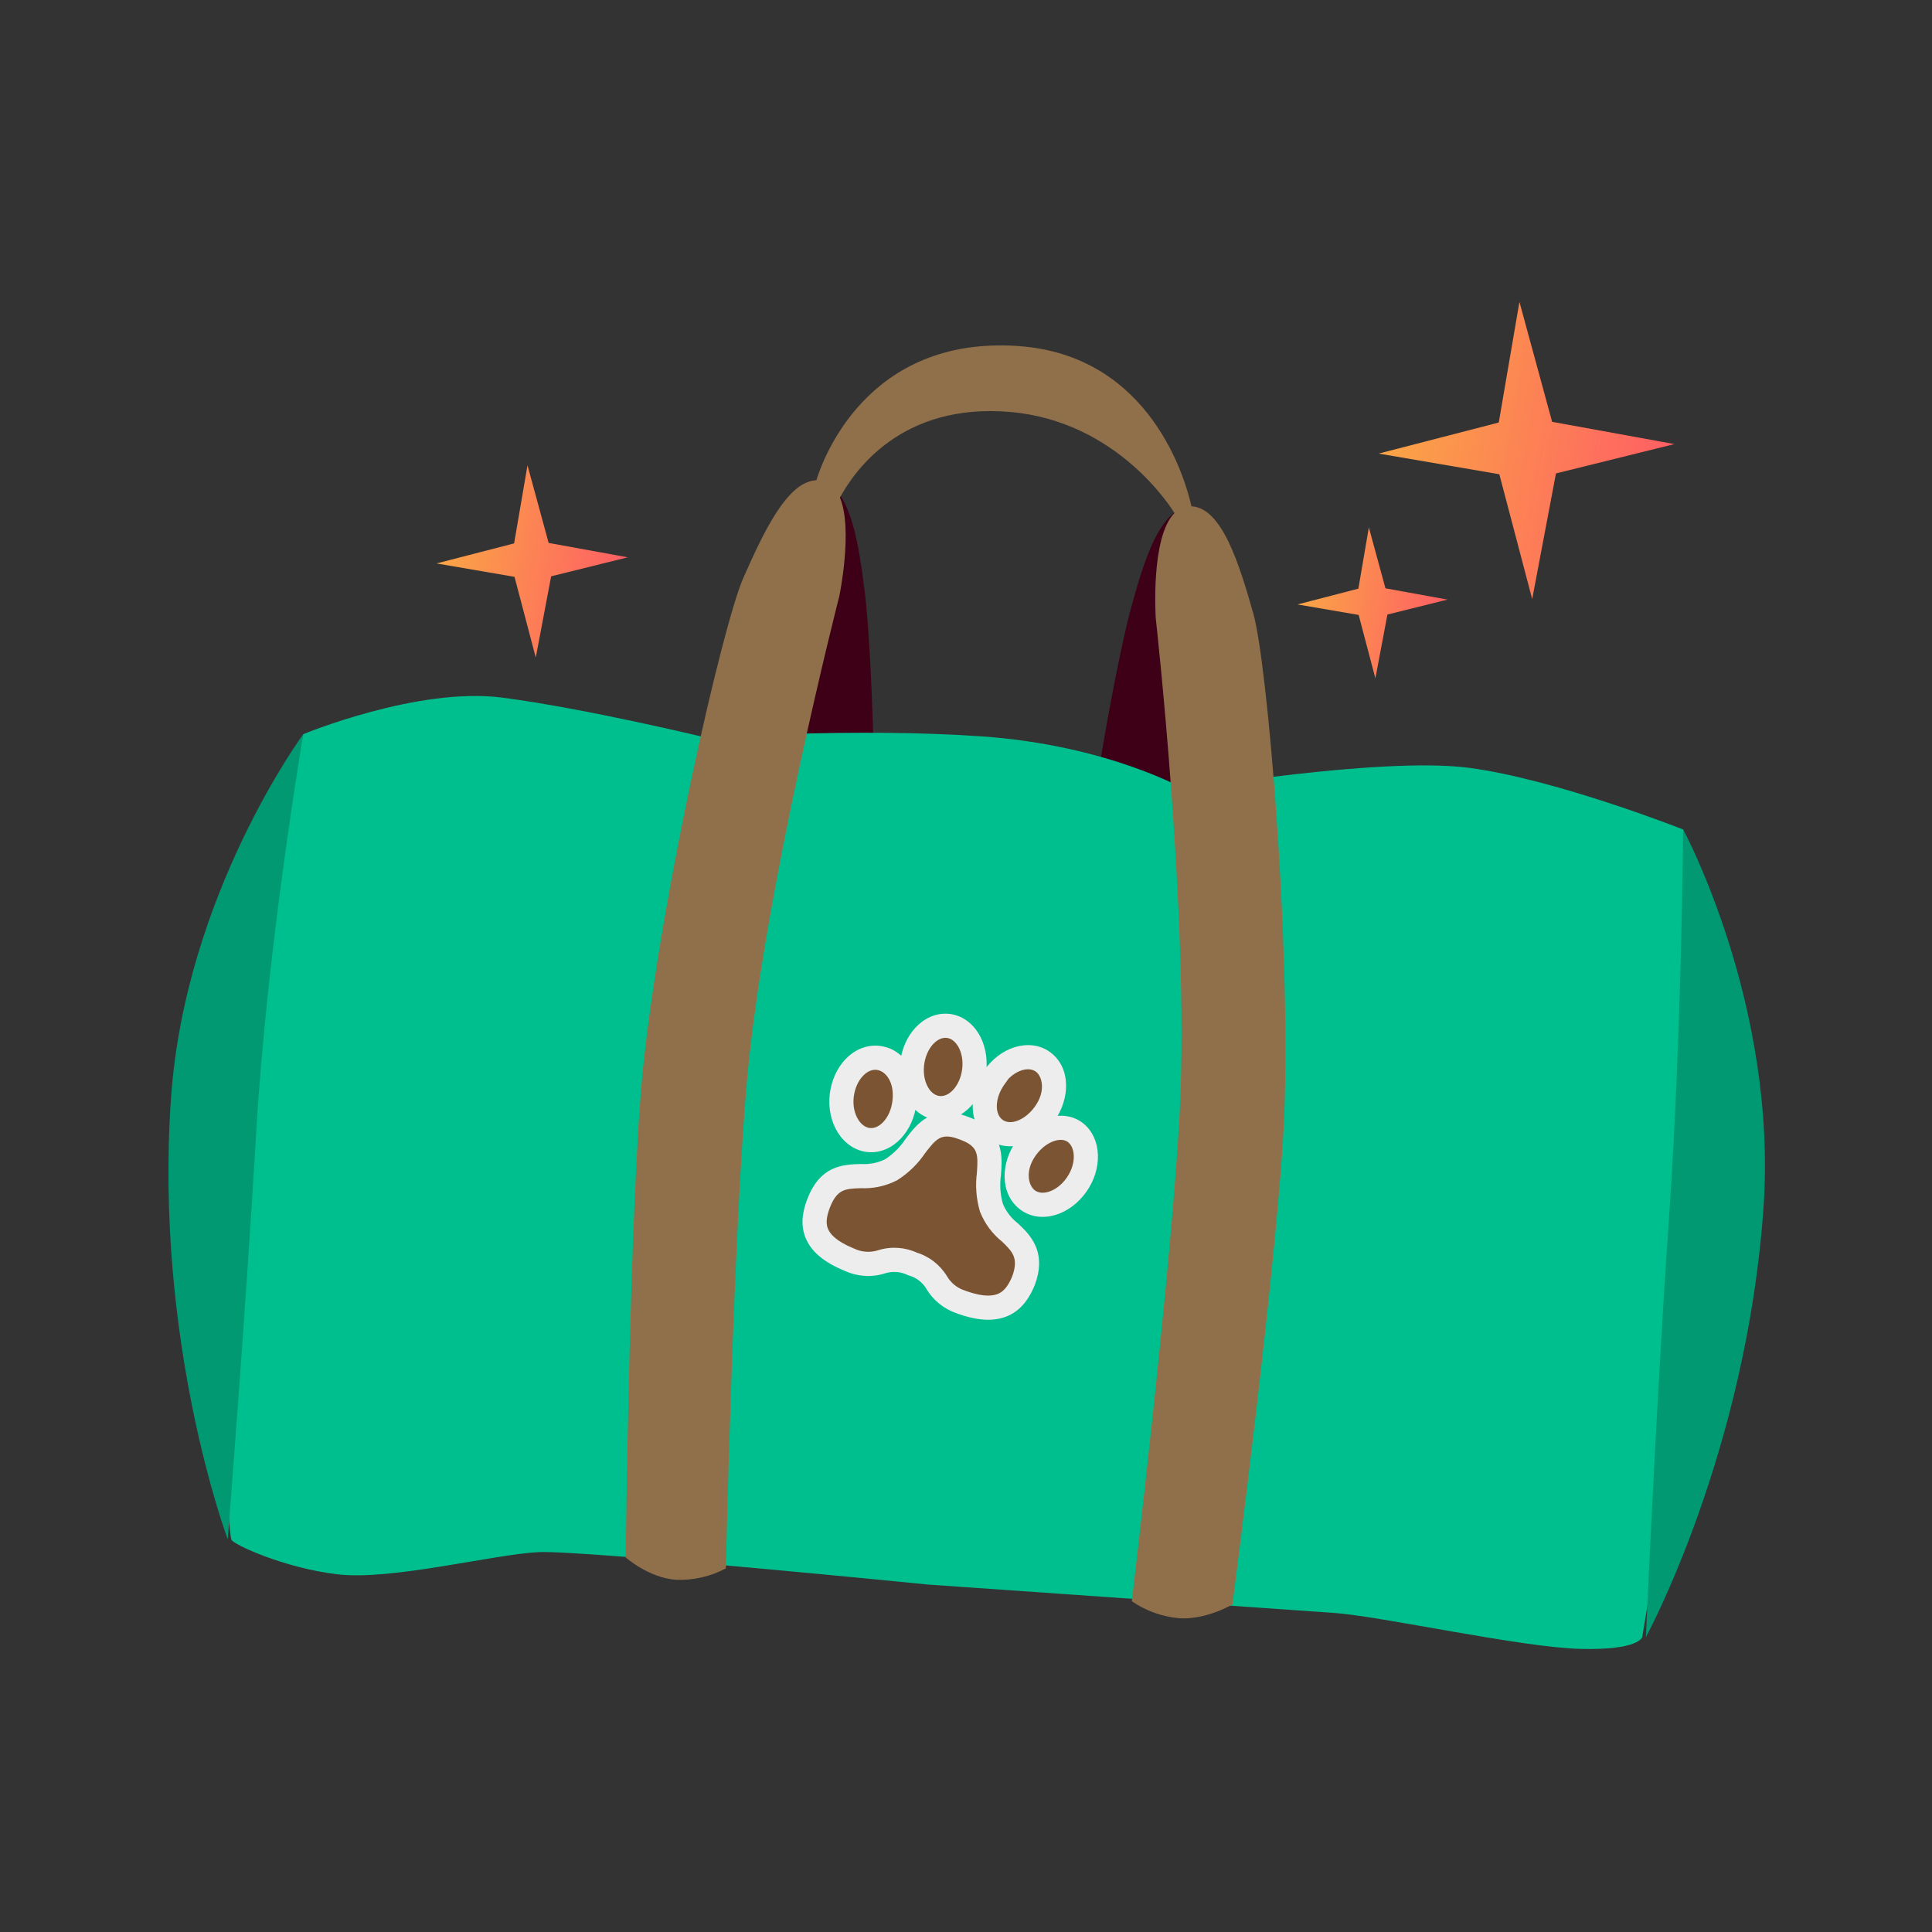 <svg width="128" height="128" viewBox="0 0 128 128" fill="none" xmlns="http://www.w3.org/2000/svg">
<rect x="0" y="0" width="128" height="128" fill="#333333" stroke="none"/>
<path fill-rule="evenodd" clip-rule="evenodd" d="M80.356 72.444C81.06 82.416 84.162 104.117 84.162 104.117C83.234 104.761 82.159 105.161 81.035 105.28C79.248 105.445 77.482 104.478 77.482 104.478C77.482 104.478 71.549 81.04 71.067 72.622C70.435 61.401 73.991 43.802 74.854 40.586C75.718 37.369 76.793 33.664 78.85 33.569C81.673 33.422 81.312 40.747 81.312 40.747C81.312 40.747 79.481 60.118 80.356 72.444ZM47.427 70.141C45.35 79.919 39.259 100.977 39.259 100.977C40.082 101.739 41.083 102.284 42.169 102.562C43.92 102.975 45.8 102.263 45.8 102.263C45.8 102.263 54.916 79.791 56.562 71.523C58.76 60.499 57.717 42.664 57.31 39.359C56.902 36.053 56.349 32.235 54.329 31.854C51.554 31.315 50.892 38.62 50.892 38.62C50.892 38.62 50.009 58.057 47.427 70.141Z" fill="#3D0017"/>
<path d="M20.092 48.642C20.092 48.642 27.691 45.486 33.299 46.222C38.908 46.959 46.836 48.883 46.836 48.883C46.836 48.883 56.66 48.2 65.027 48.785C73.393 49.37 78.504 52.301 78.504 52.301C78.504 52.301 91.524 50.116 97.302 50.868C103.08 51.62 111.513 54.957 111.513 54.957C111.513 54.957 114.331 72.309 114.14 75.042C113.949 77.776 108.801 108.459 108.801 108.459C108.801 108.459 108.607 109.347 104.672 109.242C100.737 109.137 91.484 107.078 88.411 106.863L61.461 104.979C61.461 104.979 38.632 102.698 35.69 102.832C32.748 102.967 25.951 104.724 22.375 104.304C18.798 103.884 15.427 102.305 15.331 102.009C14.909 100.695 13.818 72.143 13.818 72.143L20.092 48.642Z" fill="#00BF8F"/>
<path fill-rule="evenodd" clip-rule="evenodd" d="M67.001 27.3C74.034 27.946 77.6 33.643 77.811 33.991C76.211 35.6 76.572 40.969 76.572 40.969C76.572 40.969 78.799 60.809 78.167 73.486C77.659 83.742 74.986 106.087 74.986 106.087C75.914 106.721 76.988 107.108 78.107 107.211C79.905 107.336 81.653 106.298 81.653 106.298C81.653 106.298 84.777 82.367 85.092 73.715C85.512 62.18 83.968 43.931 83.036 40.651C82.112 37.395 80.966 33.647 78.936 33.542C78.567 31.878 76.283 23.543 67.473 22.927C57.421 22.224 54.489 30.501 54.088 31.814C52.158 31.887 50.569 35.3 49.248 38.288C47.87 41.407 43.797 59.263 42.607 70.744C41.715 79.356 41.453 103.185 41.453 103.185C41.453 103.185 42.987 104.538 44.781 104.664C45.932 104.712 47.075 104.451 48.091 103.909C48.091 103.909 48.58 81.708 49.5 71.481C50.643 58.841 55.605 39.503 55.605 39.503C55.605 39.503 56.528 35.107 55.649 32.963C56.516 31.375 59.607 26.628 67.001 27.3Z" fill="#90704A"/>
<path fill-rule="evenodd" clip-rule="evenodd" d="M116.836 80.024C117.779 66.537 111.513 54.949 111.513 54.949C111.513 54.949 111.415 68.58 110.581 80.616C109.733 92.751 109.044 108.469 109.044 108.469C109.044 108.469 115.701 96.248 116.836 80.024ZM11.331 72.732C12.274 59.245 20.092 48.642 20.092 48.642C20.092 48.642 17.693 62.758 16.981 74.93C16.269 87.102 15.089 101.984 15.089 101.984C15.089 101.984 10.197 88.96 11.331 72.732Z" fill="#009972"/>
<path d="M28.92 37.329L34.088 38.217L35.496 43.566L36.515 38.182L41.59 36.924L36.349 35.97L34.948 30.83L34.061 36.001L28.92 37.329Z" fill="url(#paint0_linear_414_2334)"/>
<path d="M85.959 40.046L90.015 40.741L91.122 44.94L91.921 40.714L95.904 39.725L91.79 38.977L90.69 34.94L89.996 39L85.959 40.046Z" fill="url(#paint1_linear_414_2334)"/>
<path d="M91.343 30.05L99.335 31.42L101.512 39.691L103.087 31.366L110.937 29.421L102.832 27.947L100.667 20L99.297 27.993L91.343 30.05Z" fill="url(#paint2_linear_414_2334)"/>
<mask id="path-8-outside-1_414_2334" maskUnits="userSpaceOnUse" x="50.793" y="64.843" width="24.49" height="24.49" fill="black">
<rect fill="white" x="50.793" y="64.843" width="24.49" height="24.49"/>
<path fill-rule="evenodd" clip-rule="evenodd" d="M65.859 71.374C66.727 70.127 68.183 69.684 69.1 70.352C70.016 71.021 70.102 72.572 69.191 73.812C68.281 75.051 66.865 75.51 65.943 74.83C65.022 74.151 65.012 72.619 65.892 71.386L65.859 71.374ZM62.784 67.966C63.914 68.07 64.713 69.366 64.546 70.878C64.38 72.389 63.327 73.519 62.19 73.412C61.052 73.304 60.261 72.011 60.427 70.499C60.593 68.988 61.647 67.858 62.784 67.966ZM58.162 70.085C56.984 69.962 55.936 71.103 55.765 72.604C55.599 74.115 56.43 75.424 57.568 75.531C58.706 75.639 59.759 74.509 59.925 72.998C60.091 71.486 59.34 70.208 58.162 70.085ZM63.78 86.302L63.651 86.254C62.978 86.031 62.409 85.571 62.051 84.959C61.688 84.366 61.117 83.931 60.451 83.737C59.824 83.439 59.109 83.386 58.445 83.587C57.726 83.824 56.944 83.775 56.26 83.451C53.642 82.388 53.769 80.954 54.229 79.738C54.89 77.989 55.951 77.955 56.986 77.921L57.043 77.92C57.735 77.957 58.425 77.811 59.044 77.498C59.677 77.093 60.219 76.561 60.637 75.936L60.639 75.934C61.368 74.977 62.065 74.064 63.795 74.718L63.956 74.779C65.686 75.433 65.604 76.578 65.519 77.778L65.519 77.781C65.419 78.526 65.474 79.284 65.681 80.006C65.938 80.65 66.359 81.216 66.903 81.646C67.67 82.369 68.451 83.152 67.799 84.876C67.291 86.074 66.414 87.225 63.78 86.302ZM67.996 76.048C67.086 77.287 67.175 78.831 68.088 79.507C69.001 80.184 70.461 79.732 71.328 78.486C72.2 77.25 72.117 75.691 71.236 75.026C70.355 74.362 68.906 74.809 67.996 76.048Z"/>
</mask>
<path fill-rule="evenodd" clip-rule="evenodd" d="M65.859 71.374C66.727 70.127 68.183 69.684 69.1 70.352C70.016 71.021 70.102 72.572 69.191 73.812C68.281 75.051 66.865 75.51 65.943 74.83C65.022 74.151 65.012 72.619 65.892 71.386L65.859 71.374ZM62.784 67.966C63.914 68.07 64.713 69.366 64.546 70.878C64.38 72.389 63.327 73.519 62.19 73.412C61.052 73.304 60.261 72.011 60.427 70.499C60.593 68.988 61.647 67.858 62.784 67.966ZM58.162 70.085C56.984 69.962 55.936 71.103 55.765 72.604C55.599 74.115 56.43 75.424 57.568 75.531C58.706 75.639 59.759 74.509 59.925 72.998C60.091 71.486 59.34 70.208 58.162 70.085ZM63.78 86.302L63.651 86.254C62.978 86.031 62.409 85.571 62.051 84.959C61.688 84.366 61.117 83.931 60.451 83.737C59.824 83.439 59.109 83.386 58.445 83.587C57.726 83.824 56.944 83.775 56.26 83.451C53.642 82.388 53.769 80.954 54.229 79.738C54.89 77.989 55.951 77.955 56.986 77.921L57.043 77.92C57.735 77.957 58.425 77.811 59.044 77.498C59.677 77.093 60.219 76.561 60.637 75.936L60.639 75.934C61.368 74.977 62.065 74.064 63.795 74.718L63.956 74.779C65.686 75.433 65.604 76.578 65.519 77.778L65.519 77.781C65.419 78.526 65.474 79.284 65.681 80.006C65.938 80.65 66.359 81.216 66.903 81.646C67.67 82.369 68.451 83.152 67.799 84.876C67.291 86.074 66.414 87.225 63.78 86.302ZM67.996 76.048C67.086 77.287 67.175 78.831 68.088 79.507C69.001 80.184 70.461 79.732 71.328 78.486C72.2 77.25 72.117 75.691 71.236 75.026C70.355 74.362 68.906 74.809 67.996 76.048Z" fill="#7A5433"/>
<path d="M69.1 70.352L68.628 70.999L69.1 70.352ZM65.859 71.374L65.203 70.917L64.617 71.76L65.577 72.122L65.859 71.374ZM65.943 74.83L65.469 75.474L65.943 74.83ZM65.892 71.386L66.543 71.851L67.147 71.005L66.175 70.638L65.892 71.386ZM62.784 67.966L62.709 68.762L62.71 68.762L62.784 67.966ZM62.19 73.412L62.114 74.208L62.19 73.412ZM60.427 70.499L59.632 70.412L60.427 70.499ZM55.765 72.604L54.97 72.513L54.97 72.516L55.765 72.604ZM58.162 70.085L58.079 70.881L58.162 70.085ZM57.568 75.531L57.492 76.328L57.492 76.328L57.568 75.531ZM59.925 72.998L60.72 73.085L59.925 72.998ZM63.651 86.254L63.934 85.505L63.918 85.499L63.902 85.494L63.651 86.254ZM63.78 86.302L63.497 87.051L63.507 87.054L63.516 87.058L63.78 86.302ZM62.051 84.959L62.742 84.555L62.737 84.548L62.733 84.541L62.051 84.959ZM60.451 83.737L60.107 84.46L60.166 84.487L60.227 84.505L60.451 83.737ZM58.445 83.587L58.214 82.821L58.204 82.824L58.194 82.827L58.445 83.587ZM56.26 83.451L56.602 82.728L56.582 82.718L56.56 82.71L56.26 83.451ZM54.229 79.738L53.481 79.455L54.229 79.738ZM56.986 77.921L57.012 78.721L57.012 78.721L56.986 77.921ZM57.043 77.92L57.085 77.121L57.051 77.119L57.017 77.12L57.043 77.92ZM59.044 77.498L59.405 78.211L59.441 78.193L59.474 78.171L59.044 77.498ZM60.637 75.936L60.001 75.451L59.986 75.471L59.972 75.492L60.637 75.936ZM60.639 75.934L61.275 76.419L61.275 76.419L60.639 75.934ZM63.956 74.779L64.239 74.031L63.956 74.779ZM65.519 77.778L66.317 77.835L66.317 77.835L65.519 77.778ZM65.519 77.781L66.311 77.888L66.315 77.863L66.316 77.838L65.519 77.781ZM65.681 80.006L64.912 80.227L64.923 80.265L64.938 80.302L65.681 80.006ZM66.903 81.646L67.451 81.064L67.426 81.04L67.399 81.019L66.903 81.646ZM67.799 84.876L68.536 85.188L68.542 85.173L68.548 85.159L67.799 84.876ZM67.996 76.048L68.641 76.522L68.641 76.522L67.996 76.048ZM71.328 78.486L70.674 78.024L70.671 78.029L71.328 78.486ZM71.236 75.026L70.754 75.665L70.754 75.665L71.236 75.026ZM69.571 69.706C68.865 69.191 67.996 69.14 67.223 69.381C66.45 69.622 65.728 70.162 65.203 70.917L66.516 71.831C66.858 71.339 67.298 71.034 67.699 70.909C68.1 70.784 68.417 70.845 68.628 70.999L69.571 69.706ZM69.836 74.285C70.897 72.841 70.981 70.734 69.571 69.706L68.628 70.999C69.051 71.308 69.306 72.304 68.547 73.338L69.836 74.285ZM65.469 75.474C66.177 75.996 67.04 76.048 67.813 75.803C68.581 75.56 69.296 75.021 69.836 74.285L68.547 73.338C68.177 73.842 67.728 74.152 67.33 74.278C66.938 74.402 66.632 74.344 66.418 74.186L65.469 75.474ZM65.241 70.921C64.712 71.661 64.432 72.516 64.442 73.326C64.452 74.136 64.761 74.952 65.469 75.474L66.418 74.186C66.204 74.029 66.047 73.739 66.042 73.306C66.037 72.871 66.191 72.344 66.543 71.851L65.241 70.921ZM65.577 72.122L65.609 72.135L66.175 70.638L66.142 70.626L65.577 72.122ZM65.342 70.965C65.442 70.052 65.255 69.17 64.835 68.478C64.413 67.786 63.728 67.25 62.858 67.169L62.71 68.762C62.97 68.786 63.249 68.95 63.468 69.31C63.687 69.671 63.817 70.193 63.751 70.79L65.342 70.965ZM62.114 74.208C62.986 74.291 63.764 73.892 64.318 73.297C64.872 72.702 65.242 71.876 65.342 70.965L63.751 70.79C63.685 71.391 63.445 71.886 63.147 72.207C62.848 72.528 62.531 72.64 62.265 72.615L62.114 74.208ZM59.632 70.412C59.532 71.324 59.716 72.205 60.136 72.897C60.557 73.591 61.243 74.126 62.114 74.208L62.265 72.615C61.999 72.59 61.72 72.424 61.503 72.067C61.285 71.707 61.157 71.186 61.222 70.587L59.632 70.412ZM62.86 67.169C61.988 67.087 61.209 67.485 60.656 68.08C60.102 68.675 59.732 69.501 59.632 70.412L61.222 70.587C61.288 69.987 61.528 69.491 61.827 69.17C62.126 68.849 62.443 68.737 62.709 68.762L62.86 67.169ZM56.56 72.695C56.628 72.098 56.868 71.604 57.169 71.284C57.467 70.967 57.79 70.851 58.079 70.881L58.245 69.29C57.357 69.197 56.567 69.59 56.004 70.187C55.443 70.783 55.074 71.609 54.97 72.513L56.56 72.695ZM57.643 74.735C57.376 74.71 57.085 74.538 56.857 74.171C56.629 73.805 56.495 73.282 56.56 72.691L54.97 72.516C54.869 73.437 55.067 74.323 55.498 75.016C55.928 75.708 56.622 76.245 57.492 76.328L57.643 74.735ZM59.13 72.91C59.064 73.51 58.824 74.006 58.525 74.327C58.226 74.648 57.909 74.76 57.643 74.735L57.492 76.328C58.364 76.41 59.142 76.012 59.696 75.417C60.25 74.822 60.62 73.996 60.72 73.085L59.13 72.91ZM58.079 70.881C58.623 70.938 59.272 71.618 59.13 72.91L60.72 73.085C60.91 71.354 60.058 69.479 58.245 69.29L58.079 70.881ZM63.368 87.002L63.497 87.051L64.063 85.554L63.934 85.505L63.368 87.002ZM61.36 85.362C61.816 86.143 62.542 86.73 63.4 87.013L63.902 85.494C63.414 85.333 63.001 84.999 62.742 84.555L61.36 85.362ZM60.227 84.505C60.703 84.643 61.11 84.954 61.369 85.376L62.733 84.541C62.266 83.779 61.532 83.218 60.674 82.969L60.227 84.505ZM58.677 84.352C59.151 84.209 59.66 84.247 60.107 84.46L60.794 83.014C59.988 82.631 59.068 82.562 58.214 82.821L58.677 84.352ZM55.917 84.174C56.786 84.586 57.782 84.648 58.696 84.346L58.194 82.827C57.671 83 57.101 82.965 56.602 82.728L55.917 84.174ZM53.481 79.455C53.232 80.114 52.999 81.007 53.34 81.929C53.687 82.869 54.544 83.618 55.959 84.192L56.56 82.71C55.358 82.221 54.969 81.722 54.84 81.374C54.706 81.01 54.767 80.578 54.977 80.02L53.481 79.455ZM56.961 77.122C56.473 77.138 55.774 77.149 55.118 77.466C54.414 77.808 53.864 78.439 53.481 79.455L54.977 80.02C55.254 79.287 55.566 79.027 55.816 78.906C56.115 78.761 56.465 78.739 57.012 78.721L56.961 77.122ZM57.017 77.12L56.961 77.122L57.012 78.721L57.069 78.719L57.017 77.12ZM58.682 76.784C58.188 77.034 57.638 77.15 57.085 77.121L57 78.719C57.833 78.763 58.662 78.588 59.405 78.211L58.682 76.784ZM59.972 75.492C59.615 76.025 59.153 76.478 58.612 76.824L59.474 78.171C60.201 77.707 60.823 77.097 61.302 76.381L59.972 75.492ZM60.003 75.448L60.001 75.451L61.273 76.421L61.275 76.419L60.003 75.448ZM64.078 73.97C63.045 73.579 62.185 73.618 61.455 74.022C60.799 74.384 60.343 75.003 60.003 75.448L61.275 76.419C61.665 75.908 61.922 75.592 62.229 75.422C62.461 75.294 62.815 75.203 63.512 75.466L64.078 73.97ZM64.239 74.031L64.078 73.97L63.512 75.466L63.673 75.527L64.239 74.031ZM66.317 77.835C66.357 77.275 66.424 76.51 66.172 75.804C65.891 75.018 65.272 74.421 64.239 74.031L63.673 75.527C64.371 75.791 64.576 76.093 64.665 76.343C64.783 76.673 64.766 77.08 64.721 77.721L66.317 77.835ZM66.316 77.838L66.317 77.835L64.721 77.721L64.721 77.724L66.316 77.838ZM66.45 79.786C66.273 79.169 66.226 78.523 66.311 77.888L64.726 77.675C64.611 78.529 64.675 79.398 64.912 80.227L66.45 79.786ZM67.399 81.019C66.965 80.675 66.629 80.224 66.424 79.71L64.938 80.302C65.246 81.076 65.752 81.756 66.406 82.273L67.399 81.019ZM68.548 85.159C68.93 84.147 68.925 83.304 68.621 82.577C68.337 81.897 67.822 81.413 67.451 81.064L66.354 82.228C66.75 82.601 67.01 82.871 67.145 83.194C67.26 83.47 67.32 83.881 67.051 84.593L68.548 85.159ZM63.516 87.058C64.946 87.558 66.076 87.557 66.96 87.092C67.824 86.637 68.262 85.833 68.536 85.188L67.063 84.563C66.828 85.117 66.574 85.487 66.214 85.676C65.874 85.855 65.249 85.969 64.044 85.547L63.516 87.058ZM68.564 78.865C68.134 78.546 67.885 77.552 68.641 76.522L67.351 75.574C66.287 77.023 66.215 79.115 67.612 80.15L68.564 78.865ZM70.671 78.029C70.329 78.521 69.888 78.828 69.486 78.954C69.085 79.08 68.772 79.018 68.564 78.865L67.612 80.15C68.318 80.673 69.191 80.724 69.965 80.481C70.738 80.239 71.46 79.697 71.985 78.942L70.671 78.029ZM70.754 75.665C70.956 75.817 71.124 76.119 71.14 76.57C71.156 77.014 71.014 77.543 70.674 78.024L71.982 78.947C72.514 78.193 72.767 77.324 72.739 76.514C72.711 75.71 72.397 74.9 71.718 74.388L70.754 75.665ZM68.641 76.522C69.007 76.023 69.461 75.713 69.866 75.587C70.271 75.46 70.569 75.525 70.754 75.665L71.718 74.388C71.022 73.863 70.155 73.82 69.388 74.06C68.621 74.3 67.895 74.834 67.351 75.574L68.641 76.522Z" fill="#EDEDED" mask="url(#path-8-outside-1_414_2334)"/>
<defs>
<linearGradient id="paint0_linear_414_2334" x1="29.047" y1="31.135" x2="43.294" y2="33.561" gradientUnits="userSpaceOnUse">
<stop stop-color="#FAAB43"/>
<stop offset="1" stop-color="#FF5867"/>
</linearGradient>
<linearGradient id="paint1_linear_414_2334" x1="86.058" y1="35.18" x2="97.242" y2="37.084" gradientUnits="userSpaceOnUse">
<stop stop-color="#FAAB43"/>
<stop offset="1" stop-color="#FF5867"/>
</linearGradient>
<linearGradient id="paint2_linear_414_2334" x1="91.538" y1="20.473" x2="113.571" y2="24.225" gradientUnits="userSpaceOnUse">
<stop stop-color="#FAAB43"/>
<stop offset="1" stop-color="#FF5867"/>
</linearGradient>
</defs>
</svg>
